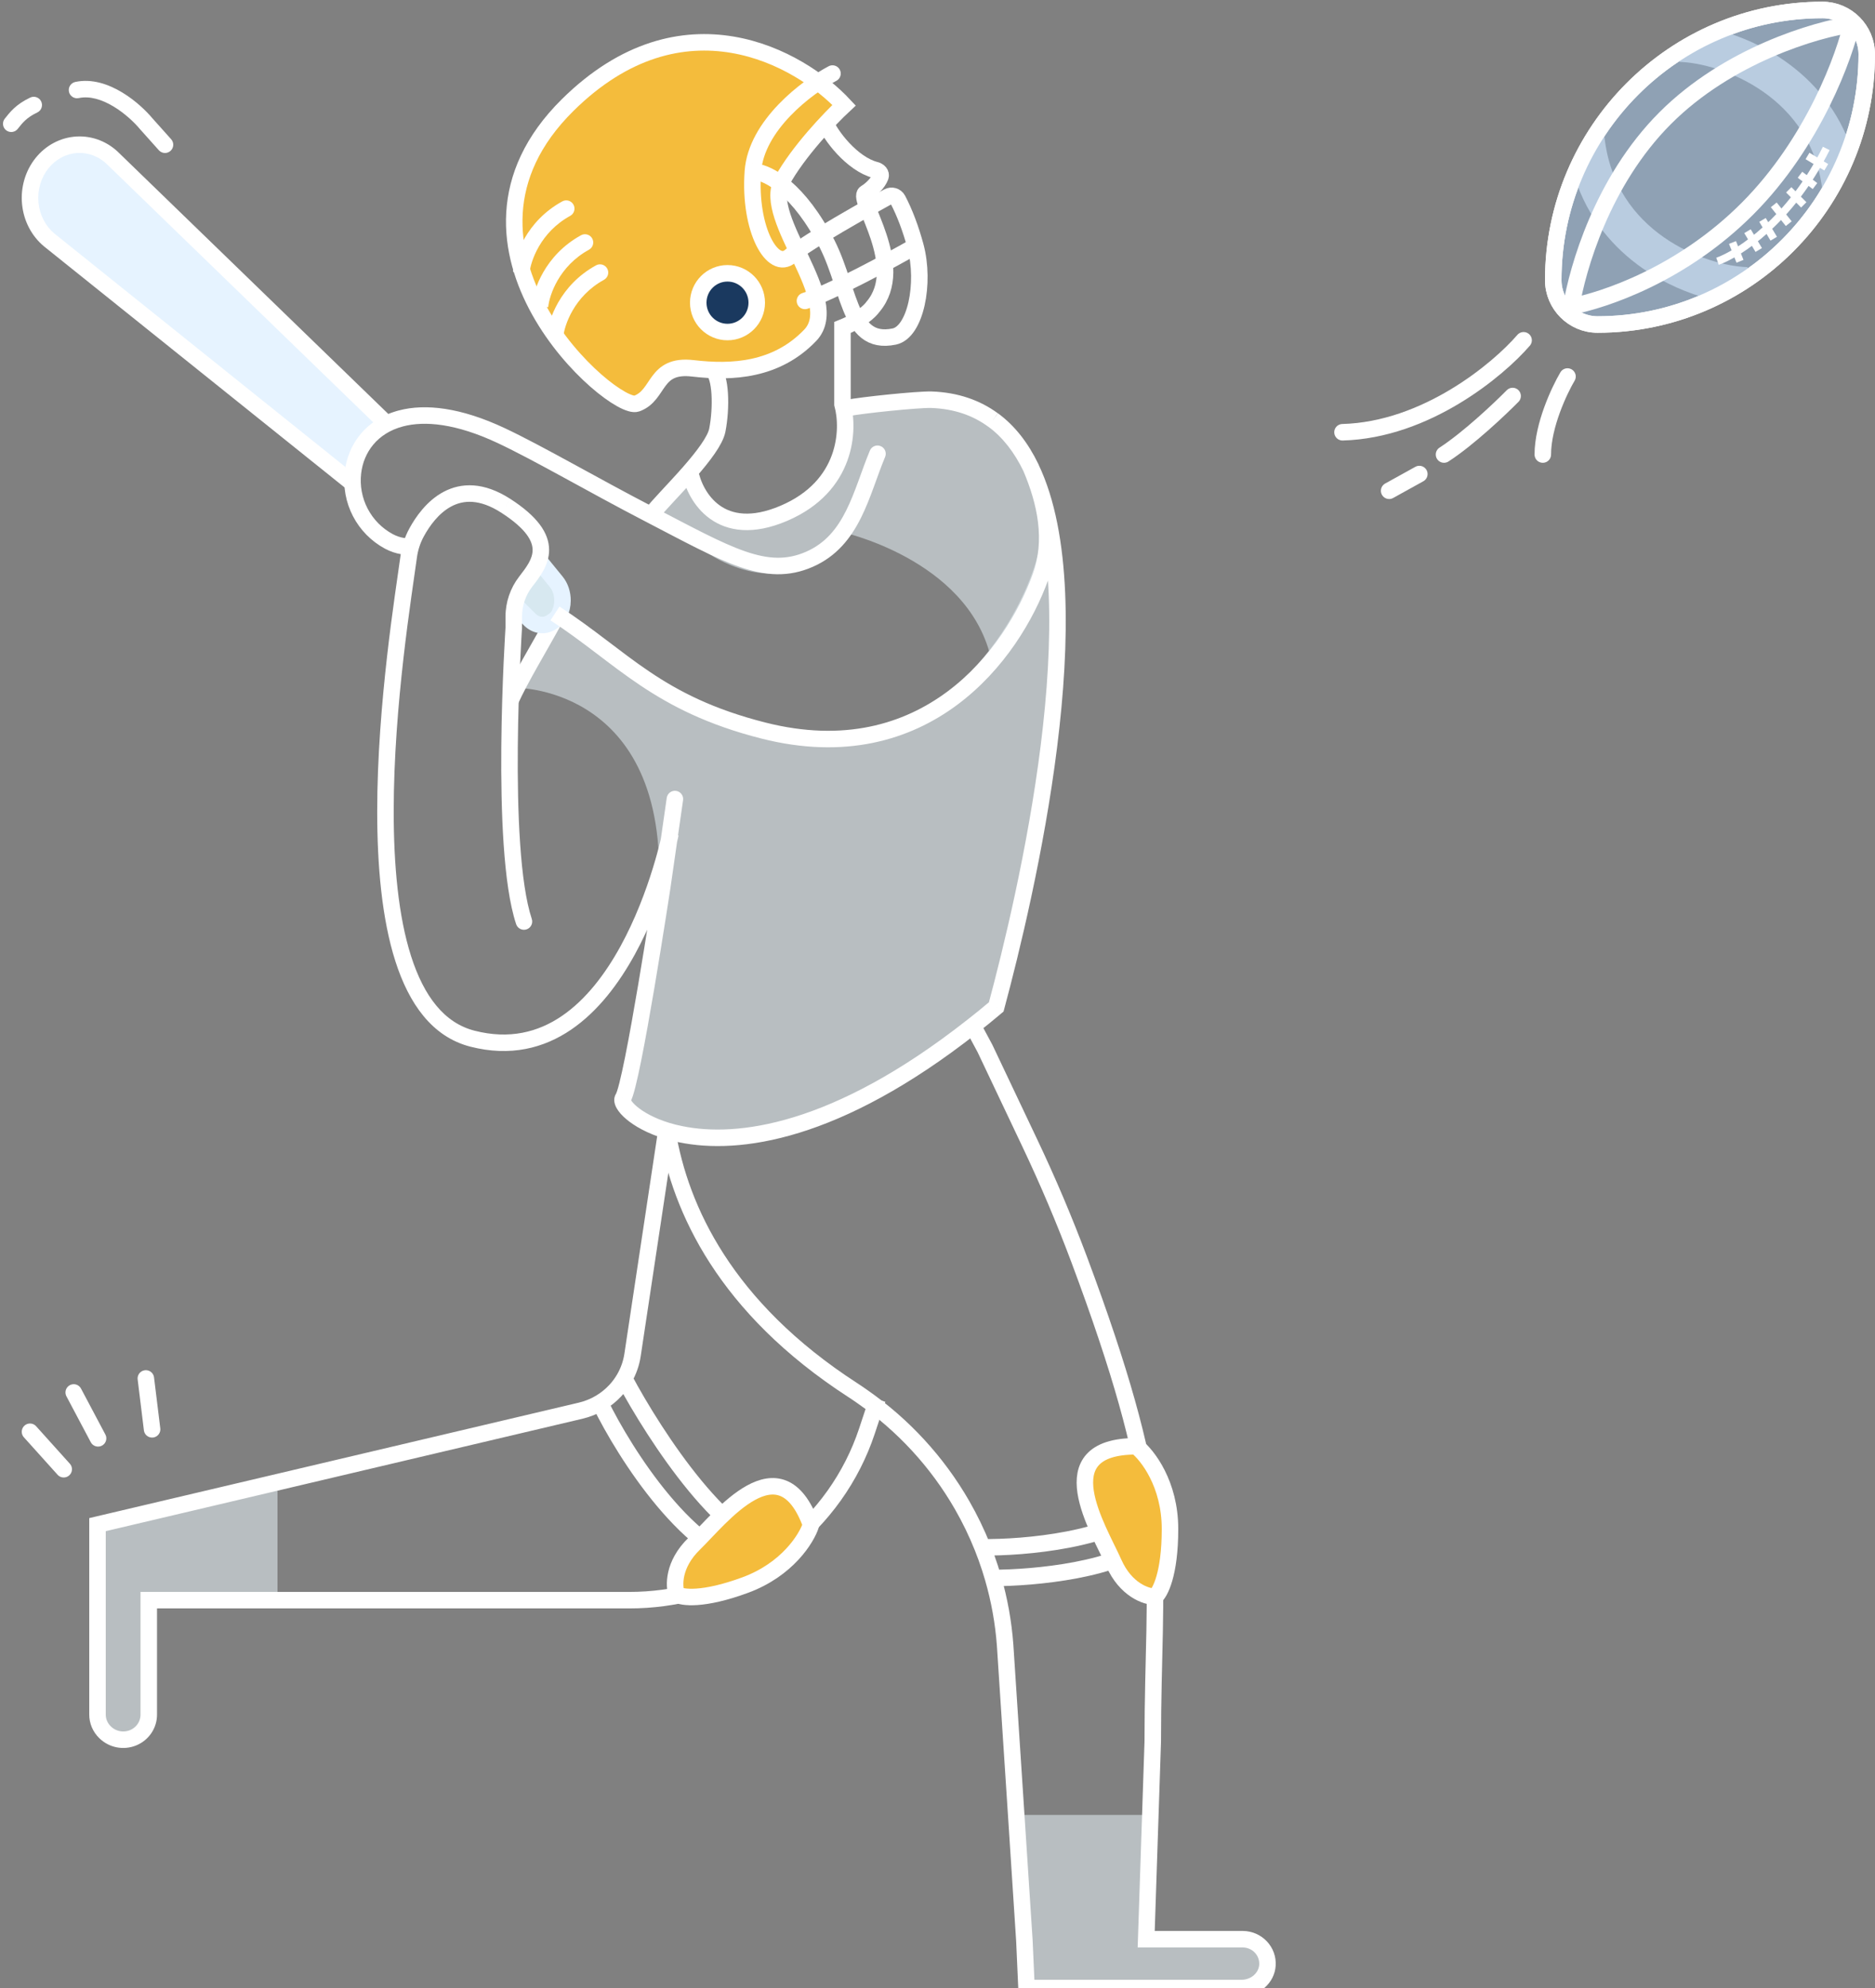 <?xml version="1.0" encoding="UTF-8"?> <svg xmlns="http://www.w3.org/2000/svg" width="250" height="265" viewBox="0 0 250 265" fill="none"><rect x="0" y="0" width="250" height="265" fill="#808080" stroke="none"/><path d="M168.993 261.772C168.882 263.606 167.352 265 165.616 265H137.252L136.975 258.31L136 242.209C136.058 242.027 136.086 241.933 136.086 241.933H153.528L153.028 258.107H165.746C166.192 258.11 166.633 258.21 167.041 258.399C167.449 258.588 167.816 258.863 168.12 259.208C168.424 259.552 168.659 259.959 168.809 260.402C168.959 260.846 169.021 261.317 168.993 261.787V261.772Z" fill="#DDE7EC" fill-opacity="0.6"></path><path d="M37 197.805V213.358H19.988V228.549C19.994 229.212 19.793 229.861 19.411 230.414C19.028 230.966 18.481 231.397 17.84 231.651C17.2 231.904 16.494 231.969 15.815 231.837C15.135 231.705 14.512 231.382 14.026 230.909C13.7 230.601 13.441 230.233 13.264 229.828C13.088 229.423 12.998 228.988 13 228.549V203.32L37 197.805Z" fill="#DDE7EC" fill-opacity="0.6"></path><path d="M137.781 76.939C136.433 80.76 134.503 84.323 132.068 87.484C128.818 74.429 112.065 70.877 112.065 70.877C105.503 81.246 94.783 73.987 94.783 73.987L86 68.908C87.519 67.596 90.15 65.122 91.787 63.792C92.169 65.382 93.102 67.362 95.334 68.082C99.29 69.348 106 69.431 111 62.912C111.704 60.459 113.814 56.503 113.916 53.941C114.02 53.941 114.124 53.922 114.222 53.886C116.8 53.123 115.79 53.406 118.403 52.886C120.239 52.503 122.108 52.337 123.978 52.391C127.323 52.516 130.073 53.513 132.322 55.204C132.322 55.204 132.322 55.204 132.338 55.204C134.485 56.823 136.158 59.08 137.457 61.815C137.458 61.833 137.464 61.851 137.473 61.867C139.418 66.579 139.487 72.01 137.781 76.939Z" fill="#DDE7EC" fill-opacity="0.6"></path><path d="M71 75.95C71 75.95 71.313 72.386 72.323 73.798C73.334 75.211 77.314 80.54 73.112 82.977C68.911 85.414 68.666 78.066 69.213 77.921C69.76 77.776 71 75.95 71 75.95Z" fill="#D7E8F0"></path><path d="M132.845 134.026C131.754 134.958 130.668 135.849 129.612 136.684C111.468 151.112 98.422 152.759 90.842 151.19C90.224 151.069 89.612 150.915 89.009 150.728C84.673 149.395 82.69 147.053 83.14 146.339C84.391 144.378 88.401 117.62 88.401 117.62C88.401 117.62 88.192 118.595 87.734 120.164C89.902 91.664 69 91.7 69 91.7C70.761 88.485 72.673 86.261 75 82.469C83.52 88.177 88.465 93.516 102 97.011C122.768 102.361 134.15 86.263 137.76 76.004C139.435 71.242 139.368 65.965 137.468 61.408C146.041 79.468 136.811 119.102 132.845 134.026Z" fill="#DDE7EC" fill-opacity="0.6"></path><path d="M52 56.542L47.843 58.611L46.026 62.411L6.949 31.274C5.939 30.477 5.173 29.403 4.74 28.179C4.306 26.955 4.223 25.631 4.5 24.361C4.777 23.091 5.402 21.927 7.5 21.291C8.402 20.369 9.542 19.727 10.788 19.439C11.976 19.701 13.069 20.291 13.95 21.143L52 56.542Z" fill="#E6F3FF"></path><path d="M117 186.518L115.596 190.752C113.553 196.916 109.686 202.336 104.5 206.329M88.856 150.667L84.338 180.625C84.171 181.735 83.793 182.799 83.231 183.764M83.231 183.764C82.895 184.341 82.493 184.882 82.03 185.378C81.433 186.016 80.749 186.564 80 187.006M83.231 183.764C87.321 191.452 97.3 206.729 104.5 206.329M104.5 206.329C104.173 206.58 103.841 206.826 103.504 207.066C102.692 207.645 101.856 208.185 101 208.686M80 187.006C79.198 187.48 78.322 187.833 77.401 188.049L36.475 197.701L13 203.233V228.539C12.998 228.979 13.086 229.415 13.258 229.822C13.431 230.228 13.684 230.597 14.004 230.906C14.479 231.38 15.088 231.704 15.753 231.837C16.418 231.969 17.108 231.904 17.735 231.65C18.361 231.395 18.896 230.963 19.27 230.409C19.645 229.855 19.841 229.204 19.835 228.539V213.302H83.933C89.961 213.3 95.856 211.696 101 208.686M80 187.006C83.333 193.848 92.2 207.763 101 208.686" stroke="white" stroke-width="2.2" stroke-miterlimit="10"></path><path d="M8.494 195.848L4 190.854M13.075 191.731L9.83 185.614M20.278 190.528L19.447 183.746" stroke="white" stroke-width="2.2" stroke-linecap="round"></path><path d="M74 82.469C71.849 86.422 69.482 90.243 68 93.501" stroke="white" stroke-width="2.2" stroke-miterlimit="10"></path><path d="M129.646 136.626L131.332 139.766L137.331 152.416C139.734 157.482 141.92 162.64 143.89 167.89C149.528 182.979 152.1 192.556 153.214 200.632M89 150.957C90.723 161.162 96.668 174.268 113.695 185.296C114.12 185.572 114.542 185.854 114.963 186.155C120.436 189.953 124.984 194.898 128.279 200.632C129.321 202.445 130.229 204.323 131 206.251M131 206.251C131.364 207.163 131.698 208.086 132 209.019C132.142 209.458 132.277 209.898 132.405 210.341M131 206.251C136.476 206.323 148.585 205.3 153.214 200.632M153.214 200.632C153.425 202.161 153.583 203.636 153.701 205.085M132.405 210.341C133.251 213.261 133.793 216.268 134.017 219.315L135.6 243.538L136.586 258.7L136.868 265H165.575C167.332 265 168.881 263.687 168.993 261.96C169.022 261.518 168.958 261.074 168.806 260.656C168.654 260.239 168.417 259.856 168.11 259.532C167.802 259.207 167.43 258.948 167.017 258.77C166.604 258.591 166.158 258.498 165.707 258.495H152.826L153.332 243.264L153.701 232.161C153.701 220.673 154.366 213.307 153.701 205.085M132.405 210.341C137.737 210.347 149.461 209.305 153.701 205.085" stroke="white" stroke-width="2.2" stroke-miterlimit="10"></path><path d="M156 203.822C156 197.805 153 193.96 151.5 192.79C139.5 192.79 146.5 203.822 148.5 208.335C150.1 211.946 152.833 212.848 154 212.848C154.667 212.347 156 209.84 156 203.822Z" fill="#F4BC3C" stroke="white" stroke-width="2.2"></path><path d="M99.361 211.29C104.993 209.216 107.557 205.066 108.135 203.25C103.997 191.953 96.086 202.347 92.551 205.786C89.724 208.537 89.821 211.422 90.224 212.52C90.923 212.975 93.729 213.365 99.361 211.29Z" fill="#F4BC3C" stroke="white" stroke-width="2.2"></path><path d="M69 80.965L70.676 82.629C71.076 83.012 71.552 83.245 72.05 83.303C72.549 83.361 73.05 83.242 73.498 82.958C73.946 82.674 74.324 82.391 74.589 81.849C74.855 81.307 74.997 80.682 75.001 80.043C75.001 79.577 74.927 79.117 74.783 78.689C74.64 78.262 74.43 77.876 74.167 77.555L71.63 74.446" stroke="#E6F3FF" stroke-width="2.2" stroke-miterlimit="10"></path><path d="M6.572 31.997L5.87 32.844L5.877 32.85L5.883 32.855L6.572 31.997ZM15.161 21.233L14.376 22.003L14.386 22.013L14.395 22.023L15.161 21.233ZM21.18 20.028C21.585 20.481 22.28 20.519 22.733 20.114C23.186 19.709 23.225 19.014 22.82 18.561L21.18 20.028ZM19.5 16.5L18.652 17.201L18.666 17.217L18.68 17.233L19.5 16.5ZM10.039 10.924C9.445 11.051 9.066 11.636 9.193 12.23C9.32 12.824 9.905 13.202 10.499 13.075L10.039 10.924ZM0.639 15.815C0.261 16.291 0.34 16.983 0.815 17.361C1.291 17.739 1.983 17.66 2.361 17.184L0.639 15.815ZM4.972 14.993C5.521 14.732 5.754 14.076 5.493 13.527C5.232 12.979 4.576 12.746 4.027 13.007L4.972 14.993ZM47.688 63.558L7.26 31.139L5.883 32.855L46.312 65.274L47.688 63.558ZM7.273 31.15C6.68 30.659 6.181 30.039 5.811 29.326L3.858 30.339C4.36 31.306 5.044 32.16 5.87 32.844L7.273 31.15ZM5.811 29.326C5.441 28.612 5.208 27.821 5.13 27.002L2.94 27.212C3.045 28.308 3.356 29.371 3.858 30.339L5.811 29.326ZM5.13 27.002C5.051 26.183 5.128 25.356 5.357 24.572L3.244 23.957C2.938 25.01 2.834 26.117 2.94 27.212L5.13 27.002ZM5.357 24.572C5.585 23.788 5.958 23.067 6.449 22.451L4.73 21.079C4.055 21.924 3.551 22.904 3.244 23.957L5.357 24.572ZM6.449 22.451C6.941 21.835 7.539 21.338 8.206 20.986L7.179 19.041C6.237 19.538 5.405 20.233 4.73 21.079L6.449 22.451ZM8.206 20.986C8.873 20.634 9.595 20.434 10.33 20.393L10.208 18.196C9.152 18.255 8.121 18.543 7.179 19.041L8.206 20.986ZM10.33 20.393C11.065 20.352 11.801 20.472 12.495 20.747L13.306 18.701C12.318 18.31 11.264 18.137 10.208 18.196L10.33 20.393ZM12.495 20.747C13.19 21.022 13.83 21.448 14.376 22.003L15.946 20.462C15.191 19.693 14.293 19.093 13.306 18.701L12.495 20.747ZM14.395 22.023L51.234 57.722L52.765 56.142L15.926 20.443L14.395 22.023ZM22.82 18.561L20.32 15.766L18.68 17.233L21.18 20.028L22.82 18.561ZM20.347 15.798C19.523 14.803 18.06 13.39 16.287 12.32C14.532 11.261 12.306 10.44 10.039 10.924L10.499 13.075C11.975 12.76 13.606 13.272 15.151 14.204C16.678 15.126 17.959 16.364 18.652 17.201L20.347 15.798ZM2.361 17.184C2.997 16.383 3.524 15.682 4.972 14.993L4.027 13.007C2.11 13.918 1.327 14.95 0.639 15.815L2.361 17.184Z" fill="white"></path><path d="M86.463 68.486L86.97 67.51L86.969 67.51L86.463 68.486ZM101.813 97.388L101.542 98.455L101.543 98.455L101.813 97.388ZM138.756 76.84L139.792 77.211L139.792 77.211L138.756 76.84ZM137.448 62.317L138.461 61.887L138.45 61.862L138.438 61.838L137.448 62.317ZM118.015 60.908C118.249 60.347 117.984 59.703 117.423 59.47C116.862 59.236 116.218 59.501 115.984 60.062L118.015 60.908ZM66.831 58.067L67.299 57.071L67.299 57.071L66.831 58.067ZM53.462 55.775L53.741 56.84L53.742 56.839L53.462 55.775ZM47.063 62.971L45.97 62.843L45.97 62.843L47.063 62.971ZM51.85 72.168L52.372 71.2L52.371 71.199L51.85 72.168ZM91.076 106.669C91.163 106.068 90.746 105.51 90.144 105.423C89.543 105.337 88.985 105.754 88.899 106.356L91.076 106.669ZM88.34 117.969L89.427 118.134L89.428 118.126L88.34 117.969ZM83.063 146.395L82.14 145.796L82.135 145.804L83.063 146.395ZM88.941 150.738L89.263 149.686L89.26 149.686L88.941 150.738ZM90.777 151.195L90.997 150.118L90.986 150.115L90.777 151.195ZM129.595 136.851L128.921 135.981L128.915 135.986L129.595 136.851ZM132.832 134.221L133.542 135.06L133.805 134.838L133.894 134.506L132.832 134.221ZM137.464 62.367L138.456 61.891L138.436 61.85L138.413 61.811L137.464 62.367ZM132.413 55.979V54.879H129.058L131.762 56.865L132.413 55.979ZM132.397 55.979L131.747 56.866L132.037 57.079H132.397V55.979ZM124.189 53.282L124.229 52.183L124.22 52.183L124.189 53.282ZM62.998 138.458L63.271 137.392L63.271 137.392L62.998 138.458ZM54.5 74.169L55.59 74.317L55.59 74.316L54.5 74.169ZM55.55 70.966L56.515 71.493L56.516 71.492L55.55 70.966ZM67.442 67.425L68.038 66.5L68.037 66.5L67.442 67.425ZM70.084 77.546L69.215 76.872L69.214 76.873L70.084 77.546ZM68.5 82.214H69.6V82.213L68.5 82.214ZM68.5 83.703L69.598 83.777L69.6 83.74V83.703H68.5ZM68.817 123.188C69.008 123.765 69.631 124.077 70.208 123.885C70.784 123.694 71.096 123.071 70.905 122.495L68.817 123.188ZM73.399 82.693C82.183 88.414 87.123 94.799 101.542 98.455L102.083 96.322C88.133 92.786 83.861 86.882 74.6 80.85L73.399 82.693ZM101.543 98.455C112.649 101.264 121.286 98.665 127.618 93.962C133.907 89.29 137.865 82.588 139.792 77.211L137.721 76.469C135.902 81.546 132.164 87.844 126.306 92.196C120.49 96.516 112.529 98.964 102.082 96.322L101.543 98.455ZM139.792 77.211C141.667 71.978 140.477 66.635 138.461 61.887L136.436 62.747C138.363 67.285 139.323 71.998 137.721 76.469L139.792 77.211ZM115.984 60.062C115.423 61.408 114.929 62.827 114.435 64.172C113.935 65.534 113.428 66.842 112.822 68.055C111.616 70.464 110.054 72.421 107.482 73.545L108.364 75.561C111.573 74.157 113.451 71.715 114.789 69.039C115.454 67.71 115.996 66.304 116.5 64.93C117.011 63.538 117.478 62.197 118.015 60.908L115.984 60.062ZM107.482 73.545C104.916 74.667 102.503 74.579 99.363 73.496C96.147 72.388 92.33 70.296 86.97 67.51L85.955 69.462C91.208 72.193 95.23 74.399 98.646 75.576C102.138 76.78 105.148 76.966 108.364 75.561L107.482 73.545ZM86.969 67.51C79.615 63.695 72.273 59.41 67.299 57.071L66.363 59.062C71.315 61.39 78.414 65.551 85.956 69.463L86.969 67.51ZM67.299 57.071C61.445 54.322 56.725 53.777 53.181 54.712L53.742 56.839C56.615 56.081 60.787 56.443 66.364 59.063L67.299 57.071ZM53.183 54.711C48.791 55.862 46.395 59.224 45.97 62.843L48.155 63.1C48.483 60.312 50.289 57.744 53.741 56.84L53.183 54.711ZM45.97 62.843C45.729 64.898 46.111 66.979 47.066 68.814L49.018 67.799C48.266 66.354 47.965 64.717 48.155 63.1L45.97 62.843ZM47.066 68.814C48.022 70.65 49.507 72.156 51.328 73.136L52.371 71.199C50.938 70.428 49.769 69.243 49.018 67.799L47.066 68.814ZM51.328 73.136C52.059 73.531 52.817 73.767 53.469 73.873C53.795 73.925 54.115 73.948 54.409 73.934C54.671 73.921 55.035 73.872 55.36 73.685L54.262 71.779C54.386 71.707 54.435 71.73 54.298 71.737C54.192 71.742 54.029 71.735 53.82 71.701C53.401 71.633 52.879 71.473 52.372 71.2L51.328 73.136ZM88.899 106.356L87.251 117.813L89.428 118.126L91.076 106.669L88.899 106.356ZM88.34 117.969C87.252 117.804 87.252 117.804 87.252 117.805C87.252 117.805 87.252 117.805 87.252 117.805C87.252 117.806 87.251 117.807 87.251 117.809C87.251 117.812 87.25 117.817 87.249 117.823C87.247 117.836 87.244 117.855 87.24 117.88C87.233 117.93 87.222 118.004 87.207 118.101C87.177 118.295 87.133 118.58 87.077 118.943C86.965 119.67 86.804 120.711 86.606 121.967C86.21 124.478 85.669 127.845 85.09 131.271C84.509 134.7 83.891 138.179 83.341 140.919C83.065 142.29 82.809 143.463 82.585 144.347C82.473 144.79 82.372 145.146 82.285 145.413C82.187 145.711 82.134 145.806 82.14 145.796L83.985 146.995C84.149 146.742 84.275 146.403 84.375 146.1C84.485 145.765 84.6 145.354 84.718 144.887C84.955 143.951 85.219 142.737 85.498 141.352C86.055 138.579 86.677 135.074 87.259 131.638C87.84 128.201 88.382 124.825 88.779 122.309C88.977 121.051 89.139 120.008 89.252 119.279C89.308 118.914 89.352 118.628 89.382 118.433C89.396 118.336 89.408 118.261 89.415 118.211C89.419 118.186 89.422 118.166 89.424 118.154C89.425 118.147 89.426 118.142 89.426 118.139C89.427 118.137 89.427 118.136 89.427 118.135C89.427 118.135 89.427 118.135 89.427 118.134C89.427 118.134 89.427 118.134 88.34 117.969ZM82.135 145.804C81.668 146.535 81.997 147.329 82.223 147.728C82.498 148.216 82.942 148.709 83.493 149.176C84.609 150.121 86.33 151.095 88.621 151.791L89.26 149.686C87.208 149.062 85.766 148.218 84.915 147.498C84.483 147.132 84.243 146.832 84.138 146.645C83.982 146.369 84.231 146.608 83.99 146.987L82.135 145.804ZM88.619 151.79C89.26 151.986 89.91 152.148 90.568 152.275L90.986 150.115C90.405 150.003 89.83 149.86 89.263 149.686L88.619 151.79ZM90.556 152.273C98.562 153.91 111.961 152.103 130.274 137.716L128.915 135.986C110.928 150.116 98.173 151.585 90.997 150.118L90.556 152.273ZM130.268 137.72C131.357 136.877 132.443 135.991 133.542 135.06L132.121 133.381C131.041 134.296 129.98 135.161 128.921 135.981L130.268 137.72ZM133.894 134.506C135.886 127.102 139.204 113.551 140.948 99.595C141.82 92.617 142.301 85.513 142.019 79.01C141.738 72.522 140.694 66.551 138.456 61.891L136.473 62.843C138.527 67.119 139.546 72.752 139.821 79.105C140.096 85.444 139.628 92.417 138.765 99.322C137.04 113.133 133.75 126.573 131.769 133.935L133.894 134.506ZM138.413 61.811C138.486 61.934 138.53 62.071 138.543 62.211L136.353 62.423C136.37 62.598 136.425 62.769 136.515 62.923L138.413 61.811ZM138.438 61.838C137.11 59.094 135.353 56.774 133.064 55.092L131.762 56.865C133.698 58.288 135.248 60.297 136.458 62.796L138.438 61.838ZM132.413 55.979C132.413 57.079 132.413 55.979 132.413 54.879C132.413 54.879 132.413 54.879 132.413 54.879C132.413 54.879 132.413 54.879 132.413 54.879H132.413C132.413 54.879 132.413 54.879 132.413 54.879C132.413 54.879 132.413 54.879 132.413 54.879H132.413C132.413 54.879 132.413 54.879 132.413 54.879C132.413 54.879 132.413 54.879 132.413 54.879H132.413C132.413 54.879 132.413 54.879 132.413 54.879H132.413C132.413 54.879 132.413 54.879 132.413 54.879C132.413 54.879 132.413 54.879 132.413 54.879C132.413 54.879 132.413 54.879 132.413 54.879H132.413C132.413 54.879 132.413 54.879 132.413 54.879C132.413 54.879 132.413 54.879 132.413 54.879C132.413 54.879 132.413 54.879 132.413 54.879C132.413 54.879 132.413 54.879 132.413 54.879H132.413H132.413C132.413 54.879 132.413 54.879 132.413 54.879C132.413 54.879 132.413 54.879 132.413 54.879H132.413C132.413 54.879 132.413 54.879 132.413 54.879H132.413C132.413 54.879 132.413 54.879 132.413 54.879H132.413C132.413 54.879 132.413 54.879 132.413 54.879H132.413C132.413 54.879 132.413 54.879 132.413 54.879C132.413 54.879 132.413 54.879 132.413 54.879H132.413C132.413 54.879 132.413 54.879 132.413 54.879C132.413 54.879 132.413 54.879 132.413 54.879H132.413H132.413C132.413 54.879 132.413 54.879 132.413 54.879C132.413 54.879 132.413 54.879 132.413 54.879C132.413 54.879 132.413 54.879 132.413 54.879C132.413 54.879 132.413 54.879 132.413 54.879H132.413H132.413H132.413H132.412H132.412C132.412 54.879 132.412 54.879 132.412 54.879C132.412 54.879 132.412 54.879 132.412 54.879C132.412 54.879 132.412 54.879 132.412 54.879C132.412 54.879 132.412 54.879 132.412 54.879C132.412 54.879 132.412 54.879 132.412 54.879C132.412 54.879 132.412 54.879 132.412 54.879H132.412H132.412H132.412H132.412C132.412 54.879 132.412 54.879 132.412 54.879C132.412 54.879 132.412 54.879 132.412 54.879C132.412 54.879 132.412 54.879 132.412 54.879C132.412 54.879 132.412 54.879 132.412 54.879C132.412 54.879 132.412 54.879 132.412 54.879H132.412H132.412C132.412 54.879 132.412 54.879 132.412 54.879C132.412 54.879 132.412 54.879 132.412 54.879C132.412 54.879 132.412 54.879 132.412 54.879H132.412C132.412 54.879 132.412 54.879 132.412 54.879C132.412 54.879 132.412 54.879 132.412 54.879H132.412H132.412C132.412 54.879 132.412 54.879 132.412 54.879H132.412H132.412C132.412 54.879 132.412 54.879 132.412 54.879H132.412C132.412 54.879 132.412 54.879 132.412 54.879H132.412C132.412 54.879 132.412 54.879 132.412 54.879C132.412 54.879 132.412 54.879 132.412 54.879H132.412C132.412 54.879 132.412 54.879 132.412 54.879H132.412C132.412 54.879 132.412 54.879 132.412 54.879C132.412 54.879 132.412 54.879 132.412 54.879H132.412C132.412 54.879 132.412 54.879 132.412 54.879H132.412C132.412 54.879 132.412 54.879 132.412 54.879C132.412 54.879 132.412 54.879 132.412 54.879H132.412C132.412 54.879 132.412 54.879 132.412 54.879C132.412 54.879 132.412 54.879 132.412 54.879H132.412C132.412 54.879 132.412 54.879 132.412 54.879C132.412 54.879 132.412 54.879 132.412 54.879C132.412 54.879 132.412 54.879 132.412 54.879H132.412C132.412 54.879 132.412 54.879 132.412 54.879C132.412 54.879 132.412 54.879 132.412 54.879C132.412 54.879 132.412 54.879 132.412 54.879C132.412 54.879 132.412 54.879 132.412 54.879C132.412 54.879 132.412 54.879 132.412 54.879H132.412C132.412 54.879 132.412 54.879 132.412 54.879C132.412 54.879 132.412 54.879 132.412 54.879C132.412 54.879 132.412 54.879 132.412 54.879C132.412 54.879 132.412 54.879 132.412 54.879C132.412 54.879 132.412 54.879 132.412 54.879C132.412 54.879 132.412 54.879 132.412 54.879C132.412 54.879 132.412 54.879 132.412 54.879C132.412 54.879 132.412 54.879 132.412 54.879C132.412 54.879 132.412 54.879 132.412 54.879C132.412 54.879 132.412 54.879 132.412 54.879C132.412 54.879 132.412 54.879 132.412 54.879C132.412 54.879 132.412 54.879 132.412 54.879C132.412 54.879 132.412 54.879 132.412 54.879C132.412 54.879 132.412 54.879 132.412 54.879C132.412 54.879 132.412 54.879 132.412 54.879C132.412 54.879 132.412 54.879 132.412 54.879C132.412 54.879 132.412 54.879 132.412 54.879C132.412 54.879 132.412 54.879 132.412 54.879C132.412 54.879 132.412 54.879 132.412 54.879C132.412 54.879 132.412 54.879 132.412 54.879C132.412 54.879 132.412 54.879 132.412 54.879C132.412 54.879 132.412 54.879 132.412 54.879C132.412 54.879 132.411 54.879 132.411 54.879C132.411 54.879 132.411 54.879 132.411 54.879C132.411 54.879 132.411 54.879 132.411 54.879C132.411 54.879 132.411 54.879 132.411 54.879C132.411 54.879 132.411 54.879 132.411 54.879C132.411 54.879 132.411 54.879 132.411 54.879C132.411 54.879 132.411 54.879 132.411 54.879C132.411 54.879 132.411 54.879 132.411 54.879C132.411 54.879 132.411 54.879 132.411 54.879C132.411 54.879 132.411 54.879 132.411 54.879C132.411 54.879 132.411 54.879 132.411 54.879C132.411 54.879 132.411 54.879 132.411 54.879C132.411 54.879 132.411 54.879 132.411 54.879C132.411 54.879 132.411 54.879 132.411 54.879C132.411 54.879 132.411 54.879 132.411 54.879C132.411 54.879 132.411 54.879 132.411 54.879C132.411 54.879 132.411 54.879 132.411 54.879C132.411 54.879 132.411 54.879 132.411 54.879C132.411 54.879 132.411 54.879 132.411 54.879C132.411 54.879 132.411 54.879 132.411 54.879C132.411 54.879 132.411 54.879 132.411 54.879C132.411 54.879 132.411 54.879 132.411 54.879C132.411 54.879 132.411 54.879 132.411 54.879C132.411 54.879 132.411 54.879 132.411 54.879C132.411 54.879 132.411 54.879 132.411 54.879C132.411 54.879 132.411 54.879 132.411 54.879C132.411 54.879 132.411 54.879 132.411 54.879C132.411 54.879 132.411 54.879 132.411 54.879C132.411 54.879 132.411 54.879 132.411 54.879C132.411 54.879 132.411 54.879 132.411 54.879C132.411 54.879 132.411 54.879 132.411 54.879C132.411 54.879 132.411 54.879 132.411 54.879C132.411 54.879 132.411 54.879 132.411 54.879C132.411 54.879 132.411 54.879 132.411 54.879C132.411 54.879 132.411 54.879 132.411 54.879C132.411 54.879 132.411 54.879 132.411 54.879C132.411 54.879 132.411 54.879 132.411 54.879C132.411 54.879 132.411 54.879 132.411 54.879C132.411 54.879 132.411 54.879 132.411 54.879C132.411 54.879 132.411 54.879 132.411 54.879C132.411 54.879 132.411 54.879 132.411 54.879C132.411 54.879 132.411 54.879 132.411 54.879C132.411 54.879 132.411 54.879 132.411 54.879C132.411 54.879 132.411 54.879 132.411 54.879C132.411 54.879 132.411 54.879 132.411 54.879C132.411 54.879 132.411 54.879 132.411 54.879C132.41 54.879 132.41 54.879 132.41 54.879C132.41 54.879 132.41 54.879 132.41 54.879C132.41 54.879 132.41 54.879 132.41 54.879C132.41 54.879 132.41 54.879 132.41 54.879C132.41 54.879 132.41 54.879 132.41 54.879C132.41 54.879 132.41 54.879 132.41 54.879C132.41 54.879 132.41 54.879 132.41 54.879C132.41 54.879 132.41 54.879 132.41 54.879C132.41 54.879 132.41 54.879 132.41 54.879C132.41 54.879 132.41 54.879 132.41 54.879C132.41 54.879 132.41 54.879 132.41 54.879C132.41 54.879 132.41 54.879 132.41 54.879C132.41 54.879 132.41 54.879 132.41 54.879C132.41 54.879 132.41 54.879 132.41 54.879C132.41 54.879 132.41 54.879 132.41 54.879C132.41 54.879 132.41 54.879 132.41 54.879C132.41 54.879 132.41 54.879 132.41 54.879C132.41 54.879 132.41 54.879 132.41 54.879C132.41 54.879 132.41 54.879 132.41 54.879C132.41 54.879 132.41 54.879 132.41 54.879C132.41 54.879 132.41 54.879 132.41 54.879C132.41 54.879 132.41 54.879 132.41 54.879C132.41 54.879 132.41 54.879 132.41 54.879C132.41 54.879 132.41 54.879 132.41 54.879C132.41 54.879 132.41 54.879 132.41 54.879C132.41 54.879 132.41 54.879 132.41 54.879C132.41 54.879 132.41 54.879 132.41 54.879C132.41 54.879 132.41 54.879 132.41 54.879C132.41 54.879 132.41 54.879 132.41 54.879C132.41 54.879 132.41 54.879 132.41 54.879C132.41 54.879 132.41 54.879 132.41 54.879C132.41 54.879 132.41 54.879 132.41 54.879C132.41 54.879 132.41 54.879 132.41 54.879C132.41 54.879 132.41 54.879 132.41 54.879C132.41 54.879 132.409 54.879 132.409 54.879C132.409 54.879 132.409 54.879 132.409 54.879C132.409 54.879 132.409 54.879 132.409 54.879C132.409 54.879 132.409 54.879 132.409 54.879C132.409 54.879 132.409 54.879 132.409 54.879C132.409 54.879 132.409 54.879 132.409 54.879C132.409 54.879 132.409 54.879 132.409 54.879C132.409 54.879 132.409 54.879 132.409 54.879C132.409 54.879 132.409 54.879 132.409 54.879C132.409 54.879 132.409 54.879 132.409 54.879C132.409 54.879 132.409 54.879 132.409 54.879C132.409 54.879 132.409 54.879 132.409 54.879C132.409 54.879 132.409 54.879 132.409 54.879C132.409 54.879 132.409 54.879 132.409 54.879C132.409 54.879 132.409 54.879 132.409 54.879C132.409 54.879 132.409 54.879 132.409 54.879C132.409 54.879 132.409 54.879 132.409 54.879C132.409 54.879 132.409 54.879 132.409 54.879C132.409 54.879 132.409 54.879 132.409 54.879C132.409 54.879 132.409 54.879 132.409 54.879C132.409 54.879 132.409 54.879 132.409 54.879C132.409 54.879 132.409 54.879 132.409 54.879C132.409 54.879 132.409 54.879 132.409 54.879C132.409 54.879 132.409 54.879 132.409 54.879C132.409 54.879 132.409 54.879 132.409 54.879C132.409 54.879 132.409 54.879 132.409 54.879C132.409 54.879 132.409 54.879 132.409 54.879C132.409 54.879 132.409 54.879 132.408 54.879C132.408 54.879 132.408 54.879 132.408 54.879C132.408 54.879 132.408 54.879 132.408 54.879C132.408 54.879 132.408 54.879 132.408 54.879C132.408 54.879 132.408 54.879 132.408 54.879C132.408 54.879 132.408 54.879 132.408 54.879C132.408 54.879 132.408 54.879 132.408 54.879C132.408 54.879 132.408 54.879 132.408 54.879C132.408 54.879 132.408 54.879 132.408 54.879C132.408 54.879 132.408 54.879 132.408 54.879C132.408 54.879 132.408 54.879 132.408 54.879C132.408 54.879 132.408 54.879 132.408 54.879C132.408 54.879 132.408 54.879 132.408 54.879C132.408 54.879 132.408 54.879 132.408 54.879C132.408 54.879 132.408 54.879 132.408 54.879C132.408 54.879 132.408 54.879 132.408 54.879C132.408 54.879 132.408 54.879 132.408 54.879C132.408 54.879 132.408 54.879 132.408 54.879C132.408 54.879 132.408 54.879 132.408 54.879C132.408 54.879 132.408 54.879 132.408 54.879C132.408 54.879 132.408 54.879 132.408 54.879C132.408 54.879 132.408 54.879 132.408 54.879C132.408 54.879 132.408 54.879 132.408 54.879C132.408 54.879 132.408 54.879 132.408 54.879C132.408 54.879 132.407 54.879 132.407 54.879C132.407 54.879 132.407 54.879 132.407 54.879C132.407 54.879 132.407 54.879 132.407 54.879C132.407 54.879 132.407 54.879 132.407 54.879C132.407 54.879 132.407 54.879 132.407 54.879C132.407 54.879 132.407 54.879 132.407 54.879C132.407 54.879 132.407 54.879 132.407 54.879C132.407 54.879 132.407 54.879 132.407 54.879C132.407 54.879 132.407 54.879 132.407 54.879C132.407 54.879 132.407 54.879 132.407 54.879C132.407 54.879 132.407 54.879 132.407 54.879C132.407 54.879 132.407 54.879 132.407 54.879C132.407 54.879 132.407 54.879 132.407 54.879C132.407 54.879 132.407 54.879 132.407 54.879C132.407 54.879 132.407 54.879 132.407 54.879C132.407 54.879 132.407 54.879 132.407 54.879C132.407 54.879 132.407 54.879 132.407 54.879C132.407 54.879 132.407 54.879 132.407 54.879C132.407 54.879 132.407 54.879 132.407 54.879C132.407 54.879 132.407 54.879 132.407 54.879C132.407 54.879 132.407 54.879 132.407 54.879C132.407 54.879 132.406 54.879 132.406 54.879C132.406 54.879 132.406 54.879 132.406 54.879C132.406 54.879 132.406 54.879 132.406 54.879C132.406 54.879 132.406 54.879 132.406 54.879C132.406 54.879 132.406 54.879 132.406 54.879C132.406 54.879 132.406 54.879 132.406 54.879C132.406 54.879 132.406 54.879 132.406 54.879C132.406 54.879 132.406 54.879 132.406 54.879C132.406 54.879 132.406 54.879 132.406 54.879C132.406 54.879 132.406 54.879 132.406 54.879C132.406 54.879 132.406 54.879 132.406 54.879C132.406 54.879 132.406 54.879 132.406 54.879C132.406 54.879 132.406 54.879 132.406 54.879C132.406 54.879 132.406 54.879 132.406 54.879C132.406 54.879 132.406 54.879 132.406 54.879C132.406 54.879 132.406 54.879 132.406 54.879C132.406 54.879 132.406 54.879 132.406 54.879C132.406 54.879 132.406 54.879 132.406 54.879C132.406 54.879 132.406 54.879 132.406 54.879C132.405 54.879 132.405 54.879 132.405 54.879C132.405 54.879 132.405 54.879 132.405 54.879C132.405 54.879 132.405 54.879 132.405 54.879C132.405 54.879 132.405 54.879 132.405 54.879C132.405 54.879 132.405 54.879 132.405 54.879C132.405 54.879 132.405 54.879 132.405 54.879C132.405 54.879 132.405 54.879 132.405 54.879C132.405 54.879 132.405 54.879 132.405 54.879C132.405 54.879 132.405 54.879 132.405 54.879C132.405 54.879 132.405 54.879 132.405 54.879C132.405 54.879 132.405 54.879 132.405 54.879C132.405 54.879 132.405 54.879 132.405 54.879C132.405 54.879 132.405 54.879 132.405 54.879C132.405 54.879 132.405 54.879 132.405 54.879C132.405 54.879 132.405 54.879 132.405 54.879C132.405 54.879 132.405 54.879 132.405 54.879C132.405 54.879 132.405 54.879 132.405 54.879C132.404 54.879 132.404 54.879 132.404 54.879C132.404 54.879 132.404 54.879 132.404 54.879C132.404 54.879 132.404 54.879 132.404 54.879C132.404 54.879 132.404 54.879 132.404 54.879C132.404 54.879 132.404 54.879 132.404 54.879C132.404 54.879 132.404 54.879 132.404 54.879C132.404 54.879 132.404 54.879 132.404 54.879C132.404 54.879 132.404 54.879 132.404 54.879C132.404 54.879 132.404 54.879 132.404 54.879C132.404 54.879 132.404 54.879 132.404 54.879C132.404 54.879 132.404 54.879 132.404 54.879C132.404 54.879 132.404 54.879 132.404 54.879C132.404 54.879 132.404 54.879 132.404 54.879C132.404 54.879 132.404 54.879 132.404 54.879C132.404 54.879 132.404 54.879 132.404 54.879C132.404 54.879 132.404 54.879 132.404 54.879C132.403 54.879 132.403 54.879 132.403 54.879C132.403 54.879 132.403 54.879 132.403 54.879C132.403 54.879 132.403 54.879 132.403 54.879C132.403 54.879 132.403 54.879 132.403 54.879C132.403 54.879 132.403 54.879 132.403 54.879C132.403 54.879 132.403 54.879 132.403 54.879C132.403 54.879 132.403 54.879 132.403 54.879C132.403 54.879 132.403 54.879 132.403 54.879C132.403 54.879 132.403 54.879 132.403 54.879C132.403 54.879 132.403 54.879 132.403 54.879C132.403 54.879 132.403 54.879 132.403 54.879C132.403 54.879 132.403 54.879 132.403 54.879C132.403 54.879 132.403 54.879 132.403 54.879C132.403 54.879 132.403 54.879 132.403 54.879C132.403 54.879 132.403 54.879 132.402 54.879C132.402 54.879 132.402 54.879 132.402 54.879C132.402 54.879 132.402 54.879 132.402 54.879C132.402 54.879 132.402 54.879 132.402 54.879C132.402 54.879 132.402 54.879 132.402 54.879C132.402 54.879 132.402 54.879 132.402 54.879C132.402 54.879 132.402 54.879 132.402 54.879C132.402 54.879 132.402 54.879 132.402 54.879C132.402 54.879 132.402 54.879 132.402 54.879C132.402 54.879 132.402 54.879 132.402 54.879C132.402 54.879 132.402 54.879 132.402 54.879C132.402 54.879 132.402 54.879 132.402 54.879C132.402 54.879 132.402 54.879 132.402 54.879C132.402 54.879 132.402 54.879 132.402 54.879C132.402 54.879 132.401 54.879 132.401 54.879C132.401 54.879 132.401 54.879 132.401 54.879C132.401 54.879 132.401 54.879 132.401 54.879C132.401 54.879 132.401 54.879 132.401 54.879C132.401 54.879 132.401 54.879 132.401 54.879C132.401 54.879 132.401 54.879 132.401 54.879C132.401 54.879 132.401 54.879 132.401 54.879C132.401 54.879 132.401 54.879 132.401 54.879C132.401 54.879 132.401 54.879 132.401 54.879C132.401 54.879 132.401 54.879 132.401 54.879C132.401 54.879 132.401 54.879 132.401 54.879C132.401 54.879 132.401 54.879 132.401 54.879C132.401 54.879 132.401 54.879 132.401 54.879C132.401 54.879 132.4 54.879 132.4 54.879C132.4 54.879 132.4 54.879 132.4 54.879C132.4 54.879 132.4 54.879 132.4 54.879C132.4 54.879 132.4 54.879 132.4 54.879C132.4 54.879 132.4 54.879 132.4 54.879C132.4 54.879 132.4 54.879 132.4 54.879C132.4 54.879 132.4 54.879 132.4 54.879C132.4 54.879 132.4 54.879 132.4 54.879C132.4 54.879 132.4 54.879 132.4 54.879C132.4 54.879 132.4 54.879 132.4 54.879C132.4 54.879 132.4 54.879 132.4 54.879C132.4 54.879 132.4 54.879 132.4 54.879C132.4 54.879 132.4 54.879 132.399 54.879C132.399 54.879 132.399 54.879 132.399 54.879C132.399 54.879 132.399 54.879 132.399 54.879C132.399 54.879 132.399 54.879 132.399 54.879C132.399 54.879 132.399 54.879 132.399 54.879C132.399 54.879 132.399 54.879 132.399 54.879C132.399 54.879 132.399 54.879 132.399 54.879C132.399 54.879 132.399 54.879 132.399 54.879C132.399 54.879 132.399 54.879 132.399 54.879C132.399 54.879 132.399 54.879 132.399 54.879C132.399 54.879 132.399 54.879 132.399 54.879C132.399 54.879 132.399 54.879 132.399 54.879C132.399 54.879 132.398 54.879 132.398 54.879C132.398 54.879 132.398 54.879 132.398 54.879C132.398 54.879 132.398 54.879 132.398 54.879C132.398 54.879 132.398 54.879 132.398 54.879C132.398 54.879 132.398 54.879 132.398 54.879C132.398 54.879 132.398 54.879 132.398 54.879C132.398 54.879 132.398 54.879 132.398 54.879C132.398 54.879 132.398 54.879 132.398 54.879C132.398 54.879 132.398 54.879 132.398 54.879C132.398 54.879 132.398 54.879 132.398 54.879C132.398 54.879 132.398 54.879 132.398 54.879C132.398 54.879 132.398 54.879 132.397 54.879C132.397 54.879 132.397 54.879 132.397 54.879C132.397 54.879 132.397 54.879 132.397 54.879C132.397 54.879 132.397 54.879 132.397 54.879C132.397 54.879 132.397 54.879 132.397 54.879C132.397 54.879 132.397 54.879 132.397 54.879C132.397 54.879 132.397 54.879 132.397 54.879C132.397 54.879 132.397 54.879 132.397 54.879C132.397 54.879 132.397 54.879 132.397 54.879V57.079C132.397 57.079 132.397 57.079 132.397 57.079C132.397 57.079 132.397 57.079 132.397 57.079C132.397 57.079 132.397 57.079 132.397 57.079C132.397 57.079 132.397 57.079 132.397 57.079C132.397 57.079 132.397 57.079 132.397 57.079C132.397 57.079 132.397 57.079 132.397 57.079C132.397 57.079 132.397 57.079 132.397 57.079C132.397 57.079 132.397 57.079 132.397 57.079C132.398 57.079 132.398 57.079 132.398 57.079C132.398 57.079 132.398 57.079 132.398 57.079C132.398 57.079 132.398 57.079 132.398 57.079C132.398 57.079 132.398 57.079 132.398 57.079C132.398 57.079 132.398 57.079 132.398 57.079C132.398 57.079 132.398 57.079 132.398 57.079C132.398 57.079 132.398 57.079 132.398 57.079C132.398 57.079 132.398 57.079 132.398 57.079C132.398 57.079 132.398 57.079 132.398 57.079C132.398 57.079 132.398 57.079 132.398 57.079C132.398 57.079 132.398 57.079 132.398 57.079C132.398 57.079 132.399 57.079 132.399 57.079C132.399 57.079 132.399 57.079 132.399 57.079C132.399 57.079 132.399 57.079 132.399 57.079C132.399 57.079 132.399 57.079 132.399 57.079C132.399 57.079 132.399 57.079 132.399 57.079C132.399 57.079 132.399 57.079 132.399 57.079C132.399 57.079 132.399 57.079 132.399 57.079C132.399 57.079 132.399 57.079 132.399 57.079C132.399 57.079 132.399 57.079 132.399 57.079C132.399 57.079 132.399 57.079 132.399 57.079C132.399 57.079 132.399 57.079 132.399 57.079C132.399 57.079 132.399 57.079 132.399 57.079C132.4 57.079 132.4 57.079 132.4 57.079C132.4 57.079 132.4 57.079 132.4 57.079C132.4 57.079 132.4 57.079 132.4 57.079C132.4 57.079 132.4 57.079 132.4 57.079C132.4 57.079 132.4 57.079 132.4 57.079C132.4 57.079 132.4 57.079 132.4 57.079C132.4 57.079 132.4 57.079 132.4 57.079C132.4 57.079 132.4 57.079 132.4 57.079C132.4 57.079 132.4 57.079 132.4 57.079C132.4 57.079 132.4 57.079 132.4 57.079C132.4 57.079 132.4 57.079 132.4 57.079C132.4 57.079 132.4 57.079 132.4 57.079C132.4 57.079 132.401 57.079 132.401 57.079C132.401 57.079 132.401 57.079 132.401 57.079C132.401 57.079 132.401 57.079 132.401 57.079C132.401 57.079 132.401 57.079 132.401 57.079C132.401 57.079 132.401 57.079 132.401 57.079C132.401 57.079 132.401 57.079 132.401 57.079C132.401 57.079 132.401 57.079 132.401 57.079C132.401 57.079 132.401 57.079 132.401 57.079C132.401 57.079 132.401 57.079 132.401 57.079C132.401 57.079 132.401 57.079 132.401 57.079C132.401 57.079 132.401 57.079 132.401 57.079C132.401 57.079 132.401 57.079 132.401 57.079C132.401 57.079 132.401 57.079 132.401 57.079C132.401 57.079 132.402 57.079 132.402 57.079C132.402 57.079 132.402 57.079 132.402 57.079C132.402 57.079 132.402 57.079 132.402 57.079C132.402 57.079 132.402 57.079 132.402 57.079C132.402 57.079 132.402 57.079 132.402 57.079C132.402 57.079 132.402 57.079 132.402 57.079C132.402 57.079 132.402 57.079 132.402 57.079C132.402 57.079 132.402 57.079 132.402 57.079C132.402 57.079 132.402 57.079 132.402 57.079C132.402 57.079 132.402 57.079 132.402 57.079C132.402 57.079 132.402 57.079 132.402 57.079C132.402 57.079 132.402 57.079 132.402 57.079C132.402 57.079 132.402 57.079 132.402 57.079C132.402 57.079 132.402 57.079 132.402 57.079C132.403 57.079 132.403 57.079 132.403 57.079C132.403 57.079 132.403 57.079 132.403 57.079C132.403 57.079 132.403 57.079 132.403 57.079C132.403 57.079 132.403 57.079 132.403 57.079C132.403 57.079 132.403 57.079 132.403 57.079C132.403 57.079 132.403 57.079 132.403 57.079C132.403 57.079 132.403 57.079 132.403 57.079C132.403 57.079 132.403 57.079 132.403 57.079C132.403 57.079 132.403 57.079 132.403 57.079C132.403 57.079 132.403 57.079 132.403 57.079C132.403 57.079 132.403 57.079 132.403 57.079C132.403 57.079 132.403 57.079 132.403 57.079C132.403 57.079 132.403 57.079 132.403 57.079C132.403 57.079 132.403 57.079 132.403 57.079C132.403 57.079 132.403 57.079 132.404 57.079C132.404 57.079 132.404 57.079 132.404 57.079C132.404 57.079 132.404 57.079 132.404 57.079C132.404 57.079 132.404 57.079 132.404 57.079C132.404 57.079 132.404 57.079 132.404 57.079C132.404 57.079 132.404 57.079 132.404 57.079C132.404 57.079 132.404 57.079 132.404 57.079C132.404 57.079 132.404 57.079 132.404 57.079C132.404 57.079 132.404 57.079 132.404 57.079C132.404 57.079 132.404 57.079 132.404 57.079C132.404 57.079 132.404 57.079 132.404 57.079C132.404 57.079 132.404 57.079 132.404 57.079C132.404 57.079 132.404 57.079 132.404 57.079C132.404 57.079 132.404 57.079 132.404 57.079C132.404 57.079 132.404 57.079 132.404 57.079C132.404 57.079 132.404 57.079 132.404 57.079C132.404 57.079 132.404 57.079 132.405 57.079C132.405 57.079 132.405 57.079 132.405 57.079C132.405 57.079 132.405 57.079 132.405 57.079C132.405 57.079 132.405 57.079 132.405 57.079C132.405 57.079 132.405 57.079 132.405 57.079C132.405 57.079 132.405 57.079 132.405 57.079C132.405 57.079 132.405 57.079 132.405 57.079C132.405 57.079 132.405 57.079 132.405 57.079C132.405 57.079 132.405 57.079 132.405 57.079C132.405 57.079 132.405 57.079 132.405 57.079C132.405 57.079 132.405 57.079 132.405 57.079C132.405 57.079 132.405 57.079 132.405 57.079C132.405 57.079 132.405 57.079 132.405 57.079C132.405 57.079 132.405 57.079 132.405 57.079C132.405 57.079 132.405 57.079 132.405 57.079C132.405 57.079 132.405 57.079 132.405 57.079C132.405 57.079 132.405 57.079 132.405 57.079C132.405 57.079 132.405 57.079 132.406 57.079C132.406 57.079 132.406 57.079 132.406 57.079C132.406 57.079 132.406 57.079 132.406 57.079C132.406 57.079 132.406 57.079 132.406 57.079C132.406 57.079 132.406 57.079 132.406 57.079C132.406 57.079 132.406 57.079 132.406 57.079C132.406 57.079 132.406 57.079 132.406 57.079C132.406 57.079 132.406 57.079 132.406 57.079C132.406 57.079 132.406 57.079 132.406 57.079C132.406 57.079 132.406 57.079 132.406 57.079C132.406 57.079 132.406 57.079 132.406 57.079C132.406 57.079 132.406 57.079 132.406 57.079C132.406 57.079 132.406 57.079 132.406 57.079C132.406 57.079 132.406 57.079 132.406 57.079C132.406 57.079 132.406 57.079 132.406 57.079C132.406 57.079 132.406 57.079 132.406 57.079C132.406 57.079 132.406 57.079 132.406 57.079C132.406 57.079 132.406 57.079 132.406 57.079C132.406 57.079 132.406 57.079 132.406 57.079C132.406 57.079 132.407 57.079 132.407 57.079C132.407 57.079 132.407 57.079 132.407 57.079C132.407 57.079 132.407 57.079 132.407 57.079C132.407 57.079 132.407 57.079 132.407 57.079C132.407 57.079 132.407 57.079 132.407 57.079C132.407 57.079 132.407 57.079 132.407 57.079C132.407 57.079 132.407 57.079 132.407 57.079C132.407 57.079 132.407 57.079 132.407 57.079C132.407 57.079 132.407 57.079 132.407 57.079C132.407 57.079 132.407 57.079 132.407 57.079C132.407 57.079 132.407 57.079 132.407 57.079C132.407 57.079 132.407 57.079 132.407 57.079C132.407 57.079 132.407 57.079 132.407 57.079C132.407 57.079 132.407 57.079 132.407 57.079C132.407 57.079 132.407 57.079 132.407 57.079C132.407 57.079 132.407 57.079 132.407 57.079C132.407 57.079 132.407 57.079 132.407 57.079C132.407 57.079 132.407 57.079 132.407 57.079C132.407 57.079 132.407 57.079 132.407 57.079C132.407 57.079 132.407 57.079 132.407 57.079C132.407 57.079 132.407 57.079 132.407 57.079C132.407 57.079 132.408 57.079 132.408 57.079C132.408 57.079 132.408 57.079 132.408 57.079C132.408 57.079 132.408 57.079 132.408 57.079C132.408 57.079 132.408 57.079 132.408 57.079C132.408 57.079 132.408 57.079 132.408 57.079C132.408 57.079 132.408 57.079 132.408 57.079C132.408 57.079 132.408 57.079 132.408 57.079C132.408 57.079 132.408 57.079 132.408 57.079C132.408 57.079 132.408 57.079 132.408 57.079C132.408 57.079 132.408 57.079 132.408 57.079C132.408 57.079 132.408 57.079 132.408 57.079C132.408 57.079 132.408 57.079 132.408 57.079C132.408 57.079 132.408 57.079 132.408 57.079C132.408 57.079 132.408 57.079 132.408 57.079C132.408 57.079 132.408 57.079 132.408 57.079C132.408 57.079 132.408 57.079 132.408 57.079C132.408 57.079 132.408 57.079 132.408 57.079C132.408 57.079 132.408 57.079 132.408 57.079C132.408 57.079 132.408 57.079 132.408 57.079C132.408 57.079 132.408 57.079 132.408 57.079C132.408 57.079 132.408 57.079 132.408 57.079C132.408 57.079 132.408 57.079 132.408 57.079C132.408 57.079 132.408 57.079 132.408 57.079C132.408 57.079 132.408 57.079 132.408 57.079C132.409 57.079 132.409 57.079 132.409 57.079C132.409 57.079 132.409 57.079 132.409 57.079C132.409 57.079 132.409 57.079 132.409 57.079C132.409 57.079 132.409 57.079 132.409 57.079C132.409 57.079 132.409 57.079 132.409 57.079C132.409 57.079 132.409 57.079 132.409 57.079C132.409 57.079 132.409 57.079 132.409 57.079C132.409 57.079 132.409 57.079 132.409 57.079C132.409 57.079 132.409 57.079 132.409 57.079C132.409 57.079 132.409 57.079 132.409 57.079C132.409 57.079 132.409 57.079 132.409 57.079C132.409 57.079 132.409 57.079 132.409 57.079C132.409 57.079 132.409 57.079 132.409 57.079C132.409 57.079 132.409 57.079 132.409 57.079C132.409 57.079 132.409 57.079 132.409 57.079C132.409 57.079 132.409 57.079 132.409 57.079C132.409 57.079 132.409 57.079 132.409 57.079C132.409 57.079 132.409 57.079 132.409 57.079C132.409 57.079 132.409 57.079 132.409 57.079C132.409 57.079 132.409 57.079 132.409 57.079C132.409 57.079 132.409 57.079 132.409 57.079C132.409 57.079 132.409 57.079 132.409 57.079C132.409 57.079 132.409 57.079 132.409 57.079C132.409 57.079 132.409 57.079 132.409 57.079C132.409 57.079 132.409 57.079 132.409 57.079C132.409 57.079 132.409 57.079 132.409 57.079C132.409 57.079 132.409 57.079 132.409 57.079C132.409 57.079 132.41 57.079 132.41 57.079C132.41 57.079 132.41 57.079 132.41 57.079C132.41 57.079 132.41 57.079 132.41 57.079C132.41 57.079 132.41 57.079 132.41 57.079C132.41 57.079 132.41 57.079 132.41 57.079C132.41 57.079 132.41 57.079 132.41 57.079C132.41 57.079 132.41 57.079 132.41 57.079C132.41 57.079 132.41 57.079 132.41 57.079C132.41 57.079 132.41 57.079 132.41 57.079C132.41 57.079 132.41 57.079 132.41 57.079C132.41 57.079 132.41 57.079 132.41 57.079C132.41 57.079 132.41 57.079 132.41 57.079C132.41 57.079 132.41 57.079 132.41 57.079C132.41 57.079 132.41 57.079 132.41 57.079C132.41 57.079 132.41 57.079 132.41 57.079C132.41 57.079 132.41 57.079 132.41 57.079C132.41 57.079 132.41 57.079 132.41 57.079C132.41 57.079 132.41 57.079 132.41 57.079C132.41 57.079 132.41 57.079 132.41 57.079C132.41 57.079 132.41 57.079 132.41 57.079C132.41 57.079 132.41 57.079 132.41 57.079C132.41 57.079 132.41 57.079 132.41 57.079C132.41 57.079 132.41 57.079 132.41 57.079C132.41 57.079 132.41 57.079 132.41 57.079C132.41 57.079 132.41 57.079 132.41 57.079C132.41 57.079 132.41 57.079 132.41 57.079C132.41 57.079 132.41 57.079 132.41 57.079C132.41 57.079 132.41 57.079 132.41 57.079C132.41 57.079 132.41 57.079 132.41 57.079C132.41 57.079 132.41 57.079 132.41 57.079C132.41 57.079 132.41 57.079 132.41 57.079C132.41 57.079 132.41 57.079 132.41 57.079C132.41 57.079 132.41 57.079 132.41 57.079C132.41 57.079 132.41 57.079 132.41 57.079C132.41 57.079 132.41 57.079 132.411 57.079C132.411 57.079 132.411 57.079 132.411 57.079C132.411 57.079 132.411 57.079 132.411 57.079C132.411 57.079 132.411 57.079 132.411 57.079C132.411 57.079 132.411 57.079 132.411 57.079C132.411 57.079 132.411 57.079 132.411 57.079C132.411 57.079 132.411 57.079 132.411 57.079C132.411 57.079 132.411 57.079 132.411 57.079C132.411 57.079 132.411 57.079 132.411 57.079C132.411 57.079 132.411 57.079 132.411 57.079C132.411 57.079 132.411 57.079 132.411 57.079C132.411 57.079 132.411 57.079 132.411 57.079C132.411 57.079 132.411 57.079 132.411 57.079C132.411 57.079 132.411 57.079 132.411 57.079C132.411 57.079 132.411 57.079 132.411 57.079C132.411 57.079 132.411 57.079 132.411 57.079C132.411 57.079 132.411 57.079 132.411 57.079C132.411 57.079 132.411 57.079 132.411 57.079C132.411 57.079 132.411 57.079 132.411 57.079C132.411 57.079 132.411 57.079 132.411 57.079C132.411 57.079 132.411 57.079 132.411 57.079C132.411 57.079 132.411 57.079 132.411 57.079C132.411 57.079 132.411 57.079 132.411 57.079C132.411 57.079 132.411 57.079 132.411 57.079C132.411 57.079 132.411 57.079 132.411 57.079C132.411 57.079 132.411 57.079 132.411 57.079C132.411 57.079 132.411 57.079 132.411 57.079C132.411 57.079 132.411 57.079 132.411 57.079C132.411 57.079 132.411 57.079 132.411 57.079C132.411 57.079 132.411 57.079 132.411 57.079C132.411 57.079 132.411 57.079 132.411 57.079C132.411 57.079 132.411 57.079 132.411 57.079C132.411 57.079 132.411 57.079 132.411 57.079C132.411 57.079 132.411 57.079 132.411 57.079C132.411 57.079 132.411 57.079 132.411 57.079C132.411 57.079 132.411 57.079 132.411 57.079C132.411 57.079 132.411 57.079 132.411 57.079C132.411 57.079 132.411 57.079 132.411 57.079C132.411 57.079 132.411 57.079 132.411 57.079C132.411 57.079 132.411 57.079 132.411 57.079C132.411 57.079 132.411 57.079 132.411 57.079C132.411 57.079 132.411 57.079 132.411 57.079C132.411 57.079 132.411 57.079 132.411 57.079C132.411 57.079 132.411 57.079 132.411 57.079C132.411 57.079 132.411 57.079 132.411 57.079C132.411 57.079 132.411 57.079 132.411 57.079C132.411 57.079 132.412 57.079 132.412 57.079C132.412 57.079 132.412 57.079 132.412 57.079C132.412 57.079 132.412 57.079 132.412 57.079C132.412 57.079 132.412 57.079 132.412 57.079C132.412 57.079 132.412 57.079 132.412 57.079C132.412 57.079 132.412 57.079 132.412 57.079C132.412 57.079 132.412 57.079 132.412 57.079C132.412 57.079 132.412 57.079 132.412 57.079C132.412 57.079 132.412 57.079 132.412 57.079C132.412 57.079 132.412 57.079 132.412 57.079C132.412 57.079 132.412 57.079 132.412 57.079C132.412 57.079 132.412 57.079 132.412 57.079C132.412 57.079 132.412 57.079 132.412 57.079C132.412 57.079 132.412 57.079 132.412 57.079C132.412 57.079 132.412 57.079 132.412 57.079C132.412 57.079 132.412 57.079 132.412 57.079C132.412 57.079 132.412 57.079 132.412 57.079C132.412 57.079 132.412 57.079 132.412 57.079C132.412 57.079 132.412 57.079 132.412 57.079C132.412 57.079 132.412 57.079 132.412 57.079C132.412 57.079 132.412 57.079 132.412 57.079C132.412 57.079 132.412 57.079 132.412 57.079C132.412 57.079 132.412 57.079 132.412 57.079H132.412C132.412 57.079 132.412 57.079 132.412 57.079C132.412 57.079 132.412 57.079 132.412 57.079C132.412 57.079 132.412 57.079 132.412 57.079C132.412 57.079 132.412 57.079 132.412 57.079C132.412 57.079 132.412 57.079 132.412 57.079H132.412C132.412 57.079 132.412 57.079 132.412 57.079C132.412 57.079 132.412 57.079 132.412 57.079C132.412 57.079 132.412 57.079 132.412 57.079H132.412C132.412 57.079 132.412 57.079 132.412 57.079C132.412 57.079 132.412 57.079 132.412 57.079H132.412C132.412 57.079 132.412 57.079 132.412 57.079C132.412 57.079 132.412 57.079 132.412 57.079H132.412C132.412 57.079 132.412 57.079 132.412 57.079H132.412C132.412 57.079 132.412 57.079 132.412 57.079C132.412 57.079 132.412 57.079 132.412 57.079H132.412C132.412 57.079 132.412 57.079 132.412 57.079H132.412C132.412 57.079 132.412 57.079 132.412 57.079C132.412 57.079 132.412 57.079 132.412 57.079H132.412C132.412 57.079 132.412 57.079 132.412 57.079H132.412C132.412 57.079 132.412 57.079 132.412 57.079H132.412H132.412C132.412 57.079 132.412 57.079 132.412 57.079H132.412H132.412C132.412 57.079 132.412 57.079 132.412 57.079C132.412 57.079 132.412 57.079 132.412 57.079H132.412C132.412 57.079 132.412 57.079 132.412 57.079C132.412 57.079 132.412 57.079 132.412 57.079C132.412 57.079 132.412 57.079 132.412 57.079H132.412H132.412C132.412 57.079 132.412 57.079 132.412 57.079C132.412 57.079 132.412 57.079 132.412 57.079C132.412 57.079 132.412 57.079 132.412 57.079C132.412 57.079 132.412 57.079 132.412 57.079C132.412 57.079 132.412 57.079 132.412 57.079H132.412H132.412H132.412H132.412C132.412 57.079 132.412 57.079 132.412 57.079C132.412 57.079 132.412 57.079 132.412 57.079C132.412 57.079 132.412 57.079 132.412 57.079C132.412 57.079 132.412 57.079 132.412 57.079C132.412 57.079 132.412 57.079 132.412 57.079C132.412 57.079 132.412 57.079 132.412 57.079H132.412H132.413H132.413H132.413H132.413C132.413 57.079 132.413 57.079 132.413 57.079C132.413 57.079 132.413 57.079 132.413 57.079C132.413 57.079 132.413 57.079 132.413 57.079C132.413 57.079 132.413 57.079 132.413 57.079H132.413H132.413C132.413 57.079 132.413 57.079 132.413 57.079C132.413 57.079 132.413 57.079 132.413 57.079H132.413C132.413 57.079 132.413 57.079 132.413 57.079C132.413 57.079 132.413 57.079 132.413 57.079H132.413C132.413 57.079 132.413 57.079 132.413 57.079H132.413C132.413 57.079 132.413 57.079 132.413 57.079H132.413C132.413 57.079 132.413 57.079 132.413 57.079H132.413C132.413 57.079 132.413 57.079 132.413 57.079C132.413 57.079 132.413 57.079 132.413 57.079H132.413H132.413C132.413 57.079 132.413 57.079 132.413 57.079C132.413 57.079 132.413 57.079 132.413 57.079C132.413 57.079 132.413 57.079 132.413 57.079C132.413 57.079 132.413 57.079 132.413 57.079H132.413C132.413 57.079 132.413 57.079 132.413 57.079C132.413 57.079 132.413 57.079 132.413 57.079C132.413 57.079 132.413 57.079 132.413 57.079H132.413C132.413 57.079 132.413 57.079 132.413 57.079H132.413C132.413 57.079 132.413 57.079 132.413 57.079C132.413 57.079 132.413 57.079 132.413 57.079H132.413C132.413 57.079 132.413 57.079 132.413 57.079C132.413 57.079 132.413 57.079 132.413 57.079H132.413C132.413 57.079 132.413 57.079 132.413 57.079C132.413 57.079 132.413 57.079 132.413 57.079C132.413 55.979 132.413 54.879 132.413 55.979ZM133.047 55.091C130.641 53.33 127.722 52.309 124.229 52.183L124.149 54.382C127.237 54.493 129.724 55.385 131.747 56.866L133.047 55.091ZM124.22 52.183C123.213 52.154 120.79 52.348 118.471 52.583C116.14 52.819 113.748 53.112 112.781 53.309L113.219 55.465C114.06 55.294 116.342 55.009 118.692 54.772C121.054 54.533 123.322 54.358 124.157 54.382L124.22 52.183ZM89.394 111.145C88.315 110.93 88.315 110.929 88.315 110.929C88.315 110.929 88.315 110.929 88.315 110.93C88.315 110.93 88.314 110.931 88.314 110.933C88.314 110.936 88.312 110.941 88.311 110.948C88.308 110.961 88.304 110.983 88.298 111.012C88.286 111.069 88.267 111.156 88.242 111.27C88.192 111.498 88.114 111.835 88.009 112.265C87.798 113.123 87.473 114.348 87.022 115.804C86.118 118.721 84.713 122.538 82.708 126.183C80.696 129.84 78.122 133.247 74.913 135.432C71.745 137.59 67.925 138.583 63.271 137.392L62.725 139.523C68.038 140.882 72.502 139.736 76.152 137.251C79.761 134.793 82.54 131.053 84.635 127.244C86.737 123.424 88.193 119.456 89.123 116.455C89.589 114.952 89.925 113.684 90.145 112.79C90.255 112.343 90.336 111.989 90.39 111.745C90.417 111.623 90.437 111.528 90.451 111.463C90.458 111.431 90.463 111.406 90.466 111.388C90.468 111.38 90.47 111.373 90.471 111.368C90.471 111.366 90.472 111.364 90.472 111.362C90.472 111.362 90.472 111.361 90.472 111.361C90.472 111.36 90.472 111.36 89.394 111.145ZM63.271 137.392C59.237 136.36 56.52 132.805 54.808 127.449C53.103 122.112 52.492 115.254 52.493 108.151C52.496 93.956 54.935 79.15 55.59 74.317L53.41 74.022C52.766 78.773 50.296 93.768 50.294 108.151C50.292 115.336 50.905 122.46 52.713 128.119C54.515 133.758 57.601 138.213 62.725 139.523L63.271 137.392ZM55.59 74.316C55.724 73.324 56.038 72.366 56.515 71.493L54.585 70.438C53.978 71.548 53.579 72.764 53.41 74.023L55.59 74.316ZM56.516 71.492C57.271 70.106 58.492 68.403 60.171 67.509C61.741 66.673 63.893 66.447 66.846 68.349L68.037 66.5C64.498 64.219 61.494 64.312 59.137 65.567C56.889 66.765 55.41 68.924 54.584 70.439L56.516 71.492ZM66.846 68.349C70.277 70.561 71.004 72.199 71.014 73.288C71.025 74.493 70.221 75.574 69.215 76.872L70.953 78.22C71.833 77.085 73.233 75.379 73.214 73.268C73.194 71.04 71.657 68.834 68.038 66.5L66.846 68.349ZM69.214 76.873C68.036 78.397 67.398 80.279 67.4 82.215L69.6 82.213C69.599 80.76 70.078 79.353 70.954 78.219L69.214 76.873ZM67.4 82.214V83.703H69.6V82.214H67.4ZM68.5 83.703C67.403 83.63 67.403 83.63 67.403 83.631C67.403 83.631 67.403 83.631 67.403 83.632C67.403 83.633 67.402 83.634 67.402 83.636C67.402 83.64 67.402 83.645 67.401 83.653C67.4 83.667 67.399 83.688 67.397 83.716C67.393 83.773 67.388 83.856 67.381 83.965C67.368 84.183 67.348 84.503 67.325 84.914C67.278 85.735 67.214 86.918 67.149 88.368C67.017 91.269 66.877 95.241 66.84 99.528C66.803 103.813 66.87 108.424 67.155 112.599C67.439 116.749 67.943 120.558 68.817 123.188L70.905 122.495C70.124 120.145 69.631 116.571 69.35 112.449C69.07 108.352 69.003 103.802 69.04 99.547C69.076 95.294 69.216 91.35 69.346 88.468C69.412 87.027 69.475 85.853 69.521 85.04C69.544 84.633 69.564 84.316 69.577 84.102C69.584 83.995 69.589 83.913 69.593 83.858C69.594 83.831 69.596 83.81 69.597 83.797C69.597 83.79 69.597 83.785 69.597 83.781C69.598 83.78 69.598 83.779 69.598 83.778C69.598 83.777 69.598 83.777 69.598 83.777C69.598 83.777 69.598 83.777 68.5 83.703Z" fill="white"></path><path d="M75.688 14.004C91.025 -1.15 106.65 7.705 112.544 14.026C110.692 15.747 106.44 20.184 104.253 24.169C101.519 29.15 112.534 39.989 108.031 44.692C103.528 49.395 97.628 49.716 92.391 49.1C87.153 48.484 88.009 52.677 84.886 53.799C81.762 54.921 56.517 32.946 75.688 14.004Z" fill="#F4BC3C" stroke="white" stroke-width="2.2"></path><path d="M76.028 28.775C76.561 28.483 76.756 27.815 76.465 27.282C76.173 26.749 75.505 26.553 74.972 26.845L76.028 28.775ZM70.595 36.434C70.737 34.866 72.025 30.965 76.028 28.775L74.972 26.845C70.175 29.469 68.596 34.126 68.404 36.236L70.595 36.434Z" fill="white"></path><path d="M78.528 33.288C79.061 32.997 79.256 32.328 78.965 31.795C78.673 31.262 78.005 31.067 77.472 31.358L78.528 33.288ZM73.095 40.947C73.237 39.379 74.525 35.478 78.528 33.288L77.472 31.358C72.675 33.982 71.096 38.639 70.904 40.749L73.095 40.947Z" fill="white"></path><path d="M80.528 37.3C81.061 37.008 81.256 36.34 80.965 35.807C80.673 35.274 80.005 35.078 79.472 35.37L80.528 37.3ZM75.095 44.959C75.237 43.391 76.525 39.49 80.528 37.3L79.472 35.37C74.675 37.994 73.096 42.651 72.904 44.761L75.095 44.959Z" fill="white"></path><path d="M110.998 9.803C107.644 11.572 100.824 16.662 100.38 22.876M100.38 22.876C99.825 30.642 103.055 36.217 105.414 34.115C106.121 33.484 107.702 32.447 109.603 31.288M100.38 22.876C101.861 22.839 105.779 24.471 109.603 31.288M109.603 31.288C112.432 29.561 115.972 27.562 118.4 26.226C118.867 25.969 119.454 26.127 119.704 26.598C120.607 28.305 121.444 30.522 122.061 32.819M109.603 31.288C113.441 37.63 112.782 46.202 119.235 44.86C122.061 44.272 123.392 37.772 122.061 32.819M122.061 32.819C118.615 34.781 110.843 38.985 107.325 40.112" stroke="white" stroke-width="2.2" stroke-linecap="round"></path><path d="M109.939 16.108C110.664 18.035 113.625 21.866 116.723 22.663C117.171 22.778 117.553 23.137 117.384 23.568C117.066 24.382 116.204 25.256 115.414 25.728C114.097 26.513 121.032 35.422 116.393 40.902C116.212 41.164 115.786 41.621 115.098 42.133C114.428 42.631 113.511 43.182 112.33 43.656L112.33 53.886C113.253 57.229 112.978 64.818 104.5 68.428C96.021 72.039 92.633 66.215 92 62.852M94.987 49.29C96.13 50.104 96.228 54.354 95.641 57.349C95.37 58.729 93.766 60.825 92 62.852M87 68.428C87.637 67.506 89.93 65.227 92 62.852" stroke="white" stroke-width="2.2"></path><path d="M100.9 40.347C100.9 42.512 99.151 44.261 97 44.261C94.849 44.261 93.1 42.512 93.1 40.347C93.1 38.182 94.849 36.432 97 36.432C99.151 36.432 100.9 38.182 100.9 40.347Z" fill="#1A395F" stroke="white" stroke-width="2.2"></path><path d="M243 1.329C246.254 1.329 248.9 3.987 248.9 7.25C248.9 27.081 232.823 43.258 213 43.258C209.745 43.258 207.1 40.6 207.1 37.337C207.1 17.506 223.177 1.329 243 1.329Z" fill="#8FA1B4" stroke="white" stroke-width="2.2"></path><path fill-rule="evenodd" clip-rule="evenodd" d="M232.974 37.025L233.011 35.609C230.322 35.538 225.823 34.41 221.85 31.633C217.953 28.91 214.638 24.667 213.93 18.282L212.937 18.392L210 23.748C211.747 29.176 215.185 33.087 218.991 35.747C221.934 37.803 225.124 39.136 227.992 39.88L232.974 37.025Z" fill="#B9CCE0"></path><path fill-rule="evenodd" clip-rule="evenodd" d="M223.971 6.836L223.934 8.252C226.624 8.323 231.123 9.452 235.096 12.228C238.992 14.951 242.308 19.195 243.015 25.58L244.009 25.469L246.946 20.113C245.199 14.685 241.761 10.774 237.954 8.114C235.012 6.058 231.822 4.726 228.954 3.981L223.971 6.836Z" fill="#B9CCE0"></path><path d="M247 3.238C242.166 3.907 230.4 7.35 222 15.775C213.6 24.199 210.333 35.833 209.5 40.848C213.833 40.012 224.2 36.635 233 27.81C241.8 18.984 246 7.417 247 2.737" stroke="white" stroke-width="2.2"></path><path d="M229 34.83C231.833 33.828 238.7 29.415 243.5 19.787M243.5 22.294L241 20.79M242 24.801L240 23.297M240.5 27.308L238.5 25.303M238.5 29.816L236.5 27.308M236.5 31.822L235 29.314M234.5 33.326L233 30.819M232 34.83L231 32.323" stroke="white"></path><path d="M243 1.329C246.254 1.329 248.9 3.987 248.9 7.25C248.9 27.081 232.823 43.258 213 43.258C209.745 43.258 207.1 40.6 207.1 37.337C207.1 17.506 223.177 1.329 243 1.329Z" stroke="white" stroke-width="2.2"></path><path d="M203.146 45.361C199.731 49.323 190.122 57.322 179 57.619M201.683 52.79C199.975 54.523 195.756 58.51 192.536 60.59M189.244 63.191L185.219 65.419M209 50.19C207.902 52.047 205.707 56.727 205.707 60.59" stroke="white" stroke-width="2.2" stroke-linecap="round"></path></svg> 